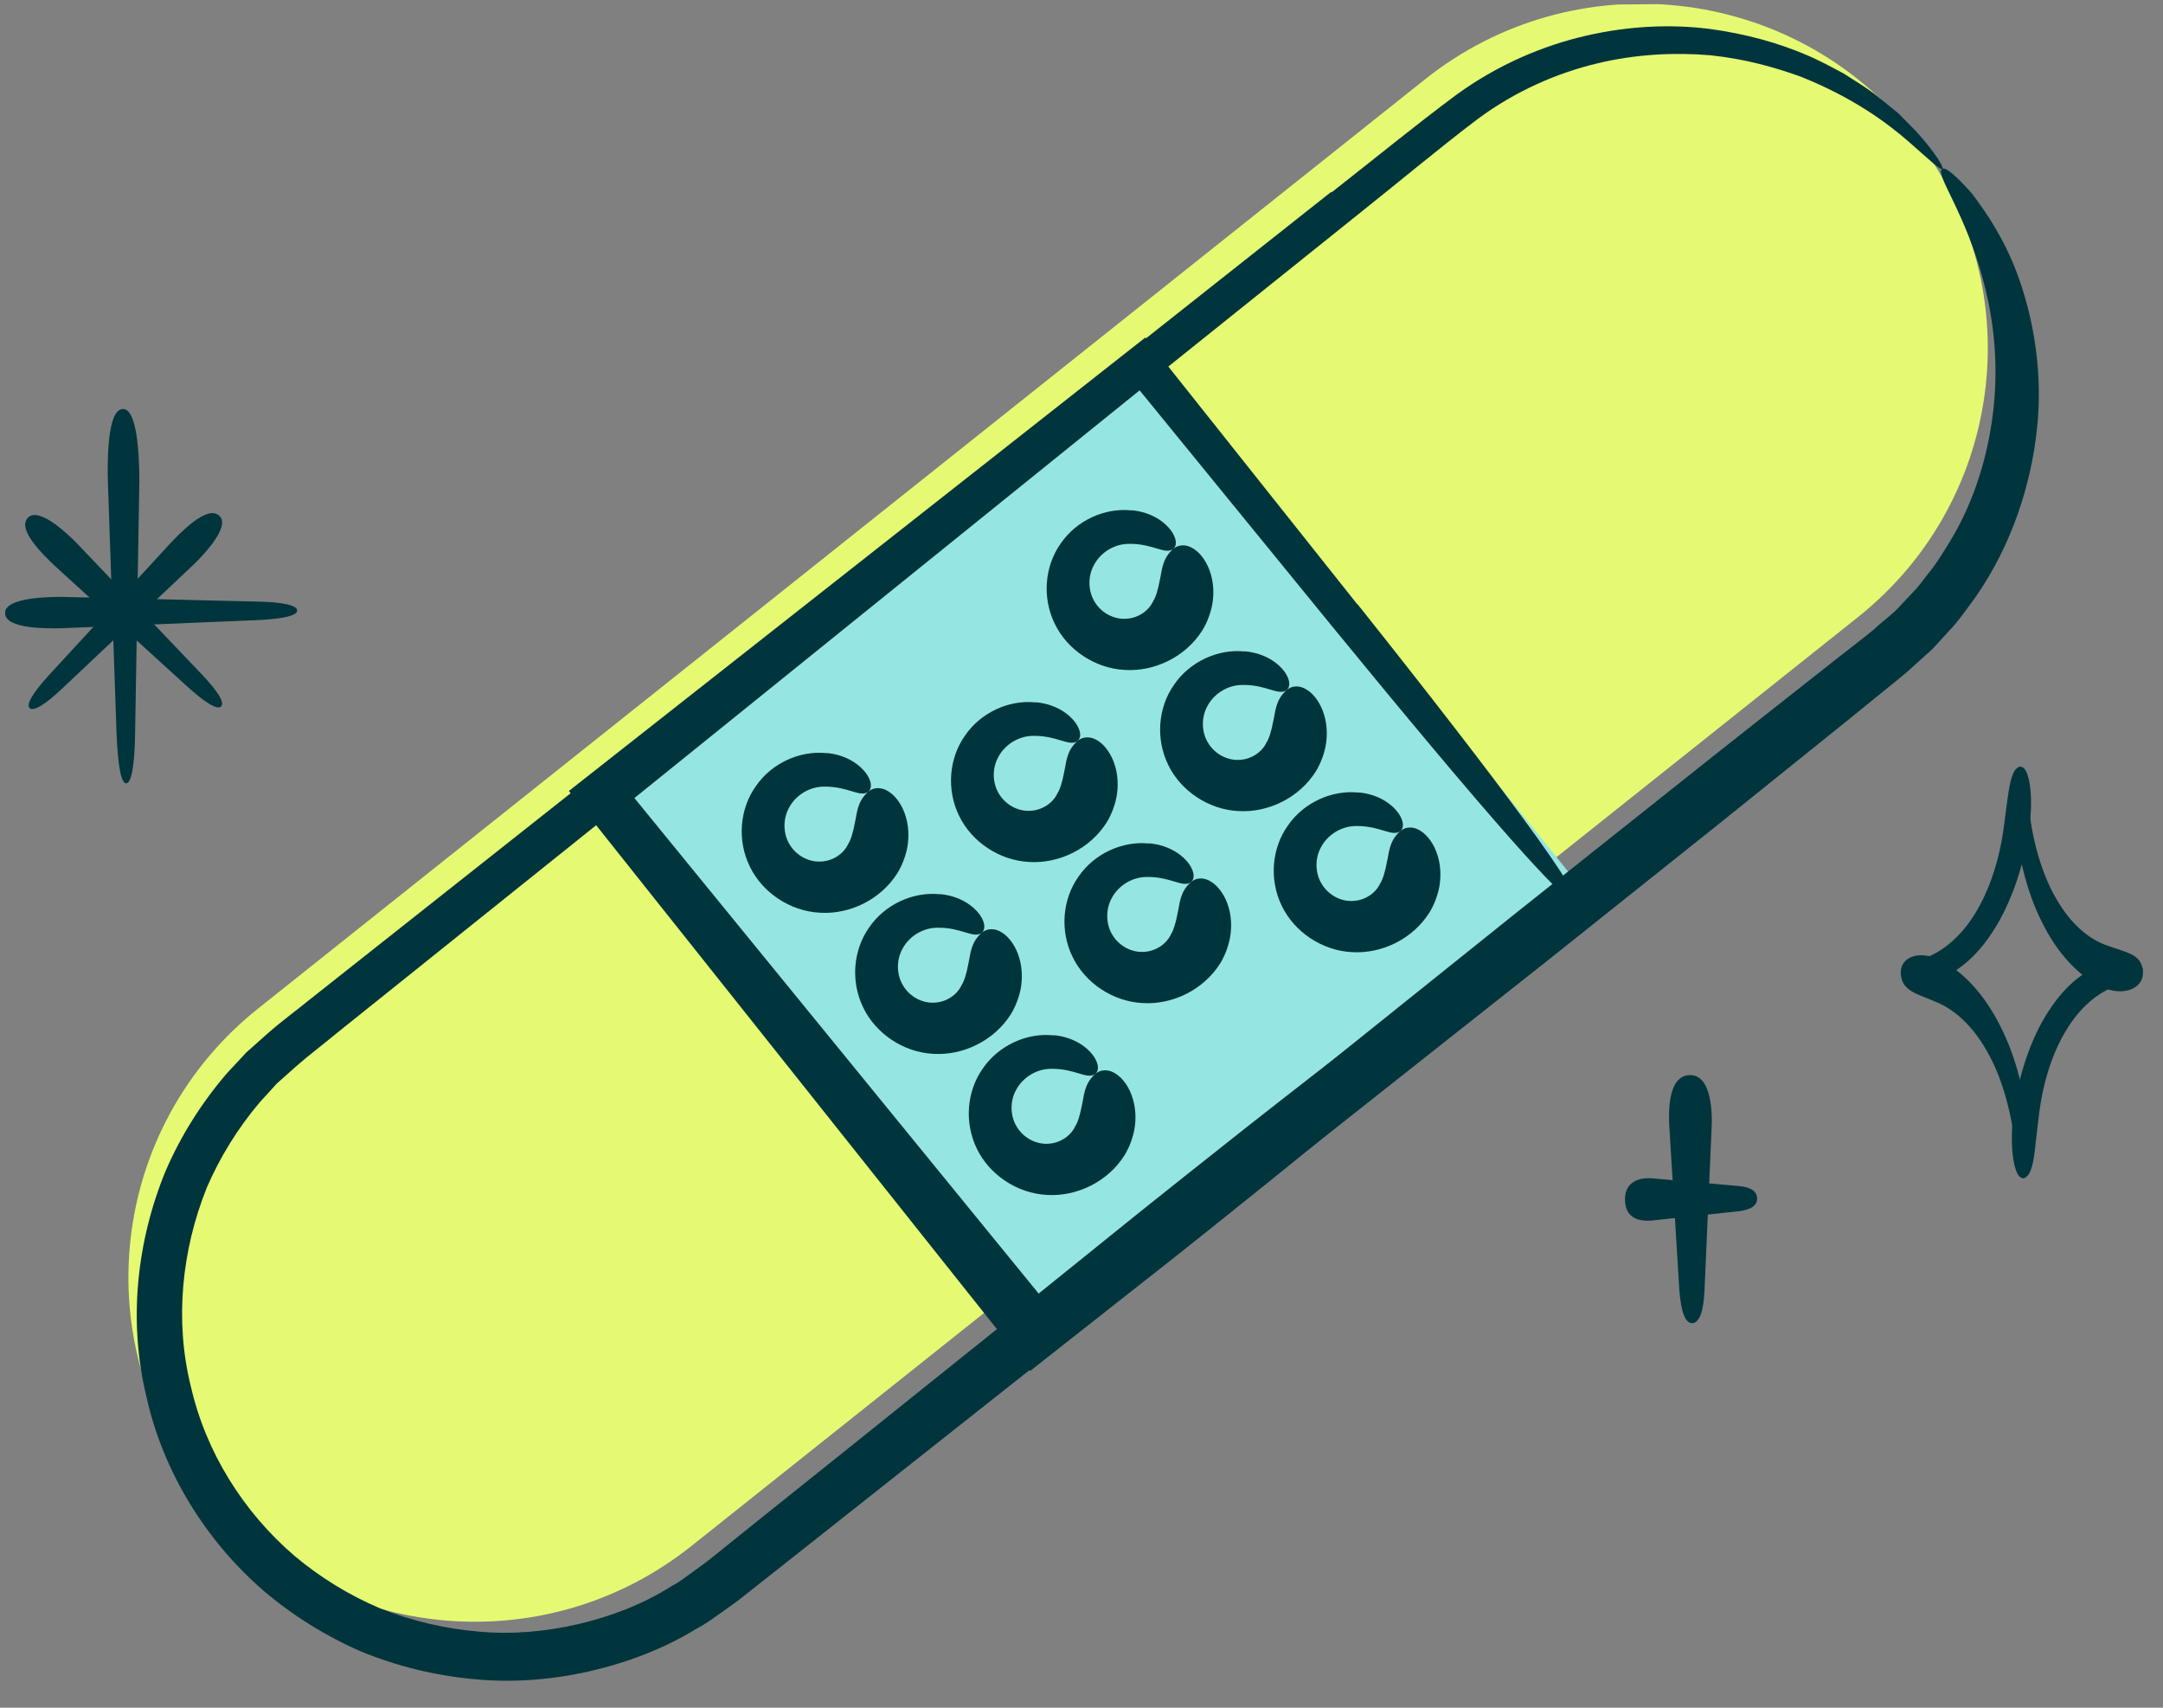 <svg xmlns="http://www.w3.org/2000/svg" width="76" height="60" viewBox="0 0 76 60" fill="none"><rect x="0" y="0" width="76" height="60" fill="#808080" stroke="none"/><g clip-path="url(#clip0_5057_2563)"><path d="M50.07 2.787L9.076 35.428C3.83 39.605 2.982 47.22 7.181 52.437L7.185 52.441C11.384 57.658 19.041 58.501 24.286 54.324L65.281 21.683C70.526 17.506 71.374 9.891 67.175 4.674L67.171 4.67C62.972 -0.547 55.315 -1.39 50.07 2.787Z" fill="#E6F972"></path><path d="M40.506 12.494L21.505 27.624L36.716 46.52L55.717 31.391L40.506 12.494Z" fill="#95E6E2"></path><path d="M46.772 6.743L22.861 25.648L10.906 35.1C10.405 35.508 9.916 35.861 9.409 36.306L8.652 36.98L7.964 37.72C7.087 38.743 6.359 39.893 5.822 41.134C4.798 43.62 4.503 46.425 5.141 49.056C5.724 51.694 7.215 54.116 9.26 55.89C10.295 56.768 11.458 57.492 12.705 58.032C13.965 58.547 15.296 58.872 16.651 58.995C18.005 59.13 19.382 59.02 20.708 58.721C22.034 58.415 23.328 57.933 24.49 57.213C24.796 57.058 25.065 56.853 25.346 56.655C25.622 56.457 25.915 56.259 26.153 56.061L27.65 54.879L30.637 52.516L54.548 33.612C55.538 32.826 57.737 31.069 60.48 28.88C61.848 27.779 63.35 26.567 64.908 25.317C65.299 25.002 65.69 24.686 66.081 24.365C66.478 24.037 66.863 23.752 67.278 23.363L67.888 22.814C68.077 22.616 68.26 22.407 68.443 22.209C68.827 21.814 69.13 21.359 69.453 20.922C70.686 19.125 71.356 17.051 71.567 15.116C71.784 13.175 71.473 11.367 70.993 9.945C70.513 8.506 69.796 7.472 69.286 6.798C68.715 6.154 68.343 5.851 68.239 5.932C67.976 6.124 69.064 7.46 69.701 9.92C70.025 11.135 70.216 12.62 70.058 14.224C69.9 15.816 69.429 17.539 68.489 19.064C68.252 19.446 68.022 19.833 67.73 20.178C67.59 20.357 67.462 20.541 67.31 20.708L66.841 21.202C66.548 21.553 66.163 21.807 65.834 22.122C65.467 22.425 65.064 22.728 64.679 23.031C63.133 24.25 61.606 25.45 60.177 26.582C57.324 28.852 54.837 30.826 53.292 32.056L29.506 51.125L26.531 53.506L25.046 54.7C24.796 54.91 24.558 55.065 24.319 55.245C24.081 55.418 23.849 55.598 23.585 55.734C22.588 56.367 21.466 56.793 20.324 57.06C19.176 57.327 17.978 57.435 16.802 57.323C15.62 57.223 14.455 56.946 13.356 56.509C12.264 56.047 11.249 55.42 10.345 54.663C8.553 53.125 7.231 51.02 6.706 48.712C6.133 46.411 6.382 43.937 7.261 41.739C7.731 40.646 8.362 39.631 9.129 38.725L9.732 38.065L10.397 37.472C10.843 37.077 11.375 36.681 11.857 36.279L23.75 26.747L47.537 7.679C49.094 6.442 50.56 5.211 51.917 4.184C53.261 3.187 54.72 2.563 56.126 2.226C57.531 1.89 58.878 1.841 60.084 1.941C61.297 2.065 62.358 2.362 63.277 2.696C65.098 3.42 66.312 4.321 67.062 4.976C67.812 5.63 68.178 5.994 68.251 5.932C68.306 5.895 68.044 5.414 67.335 4.624C67.149 4.436 66.938 4.224 66.709 3.988C66.448 3.776 66.17 3.546 65.86 3.298C65.544 3.056 65.173 2.839 64.783 2.585C64.376 2.368 63.943 2.127 63.455 1.924C62.486 1.51 61.339 1.184 60.033 1.011C58.728 0.852 57.27 0.901 55.742 1.251C54.219 1.601 52.626 2.269 51.159 3.34C49.735 4.399 48.33 5.549 46.784 6.762L46.772 6.743Z" fill="#01353D"></path><path d="M47.692 21.234L40.241 11.86L19.989 27.79L36.197 48.167L41.304 44.146C43.424 42.457 56.002 32.504 55.349 31.684C54.678 30.845 43.371 39.937 40.048 42.584L37.892 44.322L36.817 45.188L36.548 45.405C36.493 45.448 36.53 45.423 36.517 45.436L36.499 45.454L22.291 28.039L40.042 13.715L46.776 21.97C52.204 28.603 55.099 31.888 55.356 31.684C55.612 31.48 52.929 27.802 47.704 21.234L47.692 21.234Z" fill="#01353D"></path><path d="M29.044 26.462C28.102 26.36 27.11 26.816 26.557 27.622C25.986 28.422 25.897 29.537 26.348 30.45C26.786 31.358 27.758 32.016 28.81 32.068C29.863 32.133 30.947 31.603 31.529 30.68C31.602 30.57 31.747 30.299 31.843 29.937C31.938 29.576 31.952 29.123 31.832 28.714C31.718 28.305 31.481 27.971 31.221 27.808C30.967 27.645 30.703 27.653 30.508 27.814C30.105 28.172 30.114 28.588 30.037 28.907C29.979 29.232 29.889 29.526 29.804 29.649C29.647 29.993 29.274 30.247 28.856 30.269C28.438 30.297 28.005 30.081 27.762 29.698C27.519 29.327 27.49 28.788 27.732 28.364C27.962 27.94 28.445 27.63 28.974 27.638C29.811 27.63 30.233 28.037 30.508 27.814C30.63 27.721 30.652 27.494 30.447 27.19C30.241 26.899 29.777 26.523 29.044 26.456L29.044 26.462Z" fill="#01353D"></path><path d="M33.03 31.42C32.088 31.318 31.096 31.773 30.543 32.579C29.972 33.38 29.883 34.494 30.334 35.407C30.773 36.315 31.744 36.974 32.796 37.026C33.849 37.09 34.933 36.56 35.515 35.638C35.588 35.527 35.733 35.256 35.829 34.895C35.924 34.533 35.938 34.08 35.818 33.671C35.704 33.262 35.467 32.928 35.207 32.765C34.954 32.602 34.689 32.61 34.494 32.771C34.091 33.13 34.101 33.545 34.024 33.864C33.965 34.189 33.875 34.483 33.79 34.606C33.633 34.95 33.26 35.205 32.842 35.227C32.424 35.255 31.992 35.038 31.748 34.655C31.505 34.284 31.476 33.746 31.718 33.322C31.948 32.897 32.432 32.587 32.961 32.595C33.797 32.588 34.219 32.994 34.494 32.771C34.616 32.678 34.639 32.452 34.433 32.148C34.227 31.856 33.763 31.481 33.03 31.414L33.03 31.42Z" fill="#01353D"></path><path d="M37.023 36.377C36.081 36.275 35.088 36.73 34.535 37.537C33.964 38.337 33.876 39.451 34.326 40.365C34.765 41.273 35.736 41.931 36.789 41.983C37.841 42.047 38.925 41.518 39.508 40.595C39.581 40.484 39.726 40.214 39.821 39.852C39.916 39.49 39.931 39.037 39.81 38.628C39.696 38.219 39.459 37.885 39.2 37.722C38.946 37.559 38.682 37.568 38.486 37.728C38.083 38.087 38.093 38.503 38.016 38.822C37.957 39.146 37.868 39.441 37.783 39.564C37.626 39.908 37.253 40.162 36.834 40.184C36.416 40.212 35.984 39.995 35.741 39.612C35.498 39.241 35.468 38.703 35.711 38.279C35.941 37.855 36.424 37.545 36.953 37.552C37.789 37.545 38.211 37.951 38.486 37.728C38.608 37.636 38.631 37.409 38.425 37.105C38.22 36.813 37.755 36.438 37.023 36.371L37.023 36.377Z" fill="#01353D"></path><path d="M39.759 17.933C38.817 17.831 37.824 18.286 37.272 19.092C36.7 19.893 36.612 21.007 37.063 21.921C37.501 22.828 38.473 23.486 39.525 23.538C40.577 23.603 41.661 23.073 42.244 22.151C42.317 22.04 42.462 21.769 42.557 21.407C42.653 21.046 42.667 20.593 42.547 20.184C42.432 19.775 42.196 19.441 41.936 19.278C41.682 19.115 41.418 19.123 41.222 19.284C40.82 19.642 40.829 20.058 40.752 20.377C40.694 20.702 40.604 20.996 40.519 21.119C40.362 21.463 39.989 21.718 39.571 21.739C39.153 21.768 38.72 21.551 38.477 21.168C38.234 20.797 38.205 20.259 38.447 19.834C38.677 19.41 39.16 19.1 39.689 19.108C40.526 19.101 40.948 19.507 41.222 19.284C41.345 19.191 41.367 18.965 41.162 18.661C40.956 18.369 40.491 17.994 39.759 17.927L39.759 17.933Z" fill="#01353D"></path><path d="M43.745 22.89C42.803 22.788 41.811 23.243 41.258 24.049C40.687 24.85 40.598 25.964 41.049 26.878C41.487 27.785 42.459 28.444 43.511 28.496C44.564 28.56 45.648 28.03 46.23 27.108C46.303 26.997 46.448 26.727 46.544 26.365C46.639 26.003 46.653 25.55 46.533 25.141C46.419 24.733 46.182 24.398 45.922 24.235C45.669 24.072 45.404 24.081 45.209 24.241C44.806 24.6 44.816 25.016 44.738 25.334C44.68 25.659 44.59 25.954 44.505 26.077C44.348 26.421 43.975 26.675 43.557 26.697C43.139 26.725 42.706 26.508 42.463 26.125C42.22 25.754 42.191 25.216 42.433 24.792C42.663 24.368 43.146 24.058 43.675 24.065C44.512 24.058 44.934 24.464 45.209 24.241C45.331 24.149 45.353 23.922 45.148 23.618C44.942 23.326 44.478 22.951 43.745 22.884L43.745 22.89Z" fill="#01353D"></path><path d="M47.738 27.847C46.795 27.745 45.803 28.2 45.25 29.007C44.679 29.807 44.59 30.921 45.041 31.835C45.48 32.742 46.451 33.401 47.504 33.453C48.556 33.517 49.64 32.988 50.223 32.065C50.295 31.954 50.441 31.684 50.536 31.322C50.631 30.96 50.646 30.507 50.525 30.098C50.411 29.689 50.174 29.355 49.914 29.192C49.661 29.029 49.397 29.038 49.201 29.198C48.798 29.557 48.808 29.973 48.731 30.291C48.672 30.616 48.582 30.911 48.497 31.034C48.34 31.378 47.968 31.632 47.549 31.654C47.131 31.682 46.699 31.465 46.456 31.082C46.212 30.711 46.183 30.173 46.425 29.749C46.656 29.325 47.139 29.015 47.668 29.022C48.504 29.015 48.926 29.421 49.201 29.198C49.323 29.106 49.346 28.879 49.14 28.575C48.935 28.283 48.47 27.908 47.737 27.841L47.738 27.847Z" fill="#01353D"></path><path d="M36.398 24.679C35.456 24.577 34.463 25.033 33.91 25.839C33.339 26.639 33.251 27.753 33.701 28.667C34.14 29.575 35.111 30.233 36.164 30.285C37.216 30.349 38.3 29.82 38.883 28.897C38.956 28.786 39.101 28.516 39.196 28.154C39.291 27.792 39.306 27.34 39.185 26.931C39.071 26.522 38.834 26.187 38.575 26.024C38.321 25.861 38.057 25.87 37.861 26.031C37.458 26.389 37.468 26.805 37.391 27.124C37.332 27.448 37.243 27.743 37.158 27.866C37.001 28.21 36.628 28.464 36.209 28.486C35.791 28.514 35.359 28.298 35.116 27.915C34.873 27.543 34.843 27.005 35.086 26.581C35.316 26.157 35.799 25.847 36.328 25.854C37.164 25.847 37.586 26.253 37.861 26.031C37.983 25.938 38.006 25.711 37.8 25.407C37.595 25.115 37.13 24.74 36.398 24.673L36.398 24.679Z" fill="#01353D"></path><path d="M40.384 29.637C39.442 29.535 38.449 29.99 37.897 30.796C37.325 31.596 37.237 32.711 37.688 33.624C38.126 34.532 39.098 35.19 40.15 35.242C41.202 35.307 42.286 34.777 42.869 33.854C42.942 33.744 43.087 33.473 43.182 33.111C43.278 32.75 43.292 32.297 43.172 31.888C43.057 31.479 42.821 31.145 42.561 30.982C42.307 30.819 42.043 30.827 41.847 30.988C41.445 31.346 41.454 31.762 41.377 32.081C41.319 32.406 41.229 32.7 41.144 32.823C40.987 33.167 40.614 33.421 40.196 33.443C39.778 33.471 39.345 33.255 39.102 32.872C38.859 32.501 38.83 31.963 39.072 31.538C39.302 31.114 39.785 30.804 40.314 30.812C41.151 30.804 41.573 31.211 41.847 30.988C41.97 30.895 41.992 30.669 41.787 30.364C41.581 30.073 41.116 29.697 40.384 29.63L40.384 29.637Z" fill="#01353D"></path><path d="M70.774 28.558C70.872 29.927 71.192 31.307 71.749 32.403C72.293 33.506 73.051 34.313 73.879 34.697C73.984 34.739 74.341 34.877 74.686 34.812C75.023 34.761 75.323 34.519 75.295 34.128C75.266 33.731 75.025 33.58 74.76 33.472C74.494 33.364 74.205 33.287 74.075 33.233C73.396 33.013 72.758 32.456 72.265 31.603C71.765 30.764 71.435 29.635 71.29 28.425C71.171 27.471 71.123 26.964 70.975 26.941C70.833 26.911 70.697 27.494 70.774 28.558Z" fill="#01353D"></path><path d="M74.338 33.745C73.527 33.892 72.72 34.438 72.082 35.373C71.438 36.291 70.97 37.585 70.76 38.982C70.731 39.154 70.663 39.772 70.699 40.347C70.734 40.922 70.874 41.44 71.108 41.389C71.341 41.339 71.43 40.934 71.487 40.493C71.545 40.046 71.59 39.55 71.625 39.329C71.744 38.172 72.067 37.093 72.564 36.256C73.055 35.414 73.708 34.851 74.419 34.619C74.978 34.437 75.278 34.379 75.295 34.128C75.311 33.895 74.971 33.635 74.344 33.745L74.338 33.745Z" fill="#01353D"></path><path d="M71.284 39.785C71.162 38.434 70.824 37.097 70.273 36.032C69.735 34.959 68.996 34.152 68.193 33.737C68.094 33.683 67.742 33.533 67.404 33.567C67.066 33.594 66.766 33.811 66.788 34.202C66.804 34.6 67.039 34.769 67.299 34.901C67.558 35.021 67.842 35.117 67.972 35.183C68.638 35.434 69.264 35.998 69.758 36.837C70.257 37.665 70.599 38.763 70.769 39.949C70.9 40.877 70.954 41.379 71.101 41.396C71.243 41.413 71.373 40.843 71.278 39.791L71.284 39.785Z" fill="#01353D"></path><path d="M67.738 34.531C68.53 34.34 69.319 33.776 69.938 32.853C70.564 31.943 71.033 30.697 71.267 29.33C71.296 29.165 71.383 28.565 71.36 27.996C71.336 27.427 71.209 26.908 70.981 26.941C70.748 26.967 70.647 27.366 70.577 27.801C70.507 28.236 70.456 28.726 70.421 28.946C70.283 30.085 69.954 31.14 69.469 31.977C68.984 32.819 68.343 33.387 67.651 33.657C67.105 33.869 66.811 33.951 66.8 34.202C66.79 34.435 67.13 34.67 67.744 34.531L67.738 34.531Z" fill="#01353D"></path><path d="M59.891 45.323L60.148 39.448C60.145 39.203 60.17 37.766 59.383 37.773C58.595 37.779 58.637 39.082 58.647 39.461L59.006 45.331C59.068 46.101 59.213 46.492 59.459 46.489C59.705 46.487 59.861 46.076 59.891 45.323Z" fill="#01353D"></path><path d="M61.114 41.673L57.987 41.394C57.858 41.395 57.089 41.365 57.096 42.148C57.102 42.931 57.797 42.895 58 42.887L61.122 42.553C61.534 42.495 61.742 42.352 61.739 42.108C61.737 41.863 61.52 41.706 61.114 41.673Z" fill="#01353D"></path><path d="M2.168 24.207L6.823 19.817C7.012 19.632 8.128 18.533 7.712 18.127C7.284 17.709 6.322 18.745 6.029 19.041L1.696 23.747C1.136 24.369 0.912 24.751 1.042 24.878C1.172 25.005 1.57 24.769 2.168 24.207Z" fill="#01353D"></path><path d="M7.097 23.7L2.683 19.07C2.497 18.882 1.392 17.772 0.984 18.186C0.563 18.612 1.605 19.569 1.902 19.86L6.633 24.169C7.26 24.726 7.643 24.949 7.771 24.819C7.899 24.69 7.662 24.294 7.097 23.7Z" fill="#01353D"></path><path d="M9.067 21.137L2.152 20.971C1.863 20.974 0.171 20.964 0.176 21.539C0.181 22.114 1.713 22.082 2.162 22.073L9.073 21.786C9.977 21.741 10.444 21.627 10.442 21.45C10.44 21.272 9.96 21.154 9.067 21.137Z" fill="#01353D"></path><path d="M4.747 25.763L4.897 16.904C4.894 16.536 4.899 14.365 4.321 14.37C3.743 14.375 3.779 16.338 3.79 16.913L4.095 25.769C4.142 26.931 4.258 27.523 4.436 27.522C4.614 27.52 4.732 26.901 4.747 25.763Z" fill="#01353D"></path></g><defs><clipPath id="clip0_5057_2563"><rect width="74.993" height="58.556" fill="white" transform="translate(0 0.655) rotate(-0.501)"></rect></clipPath></defs></svg>